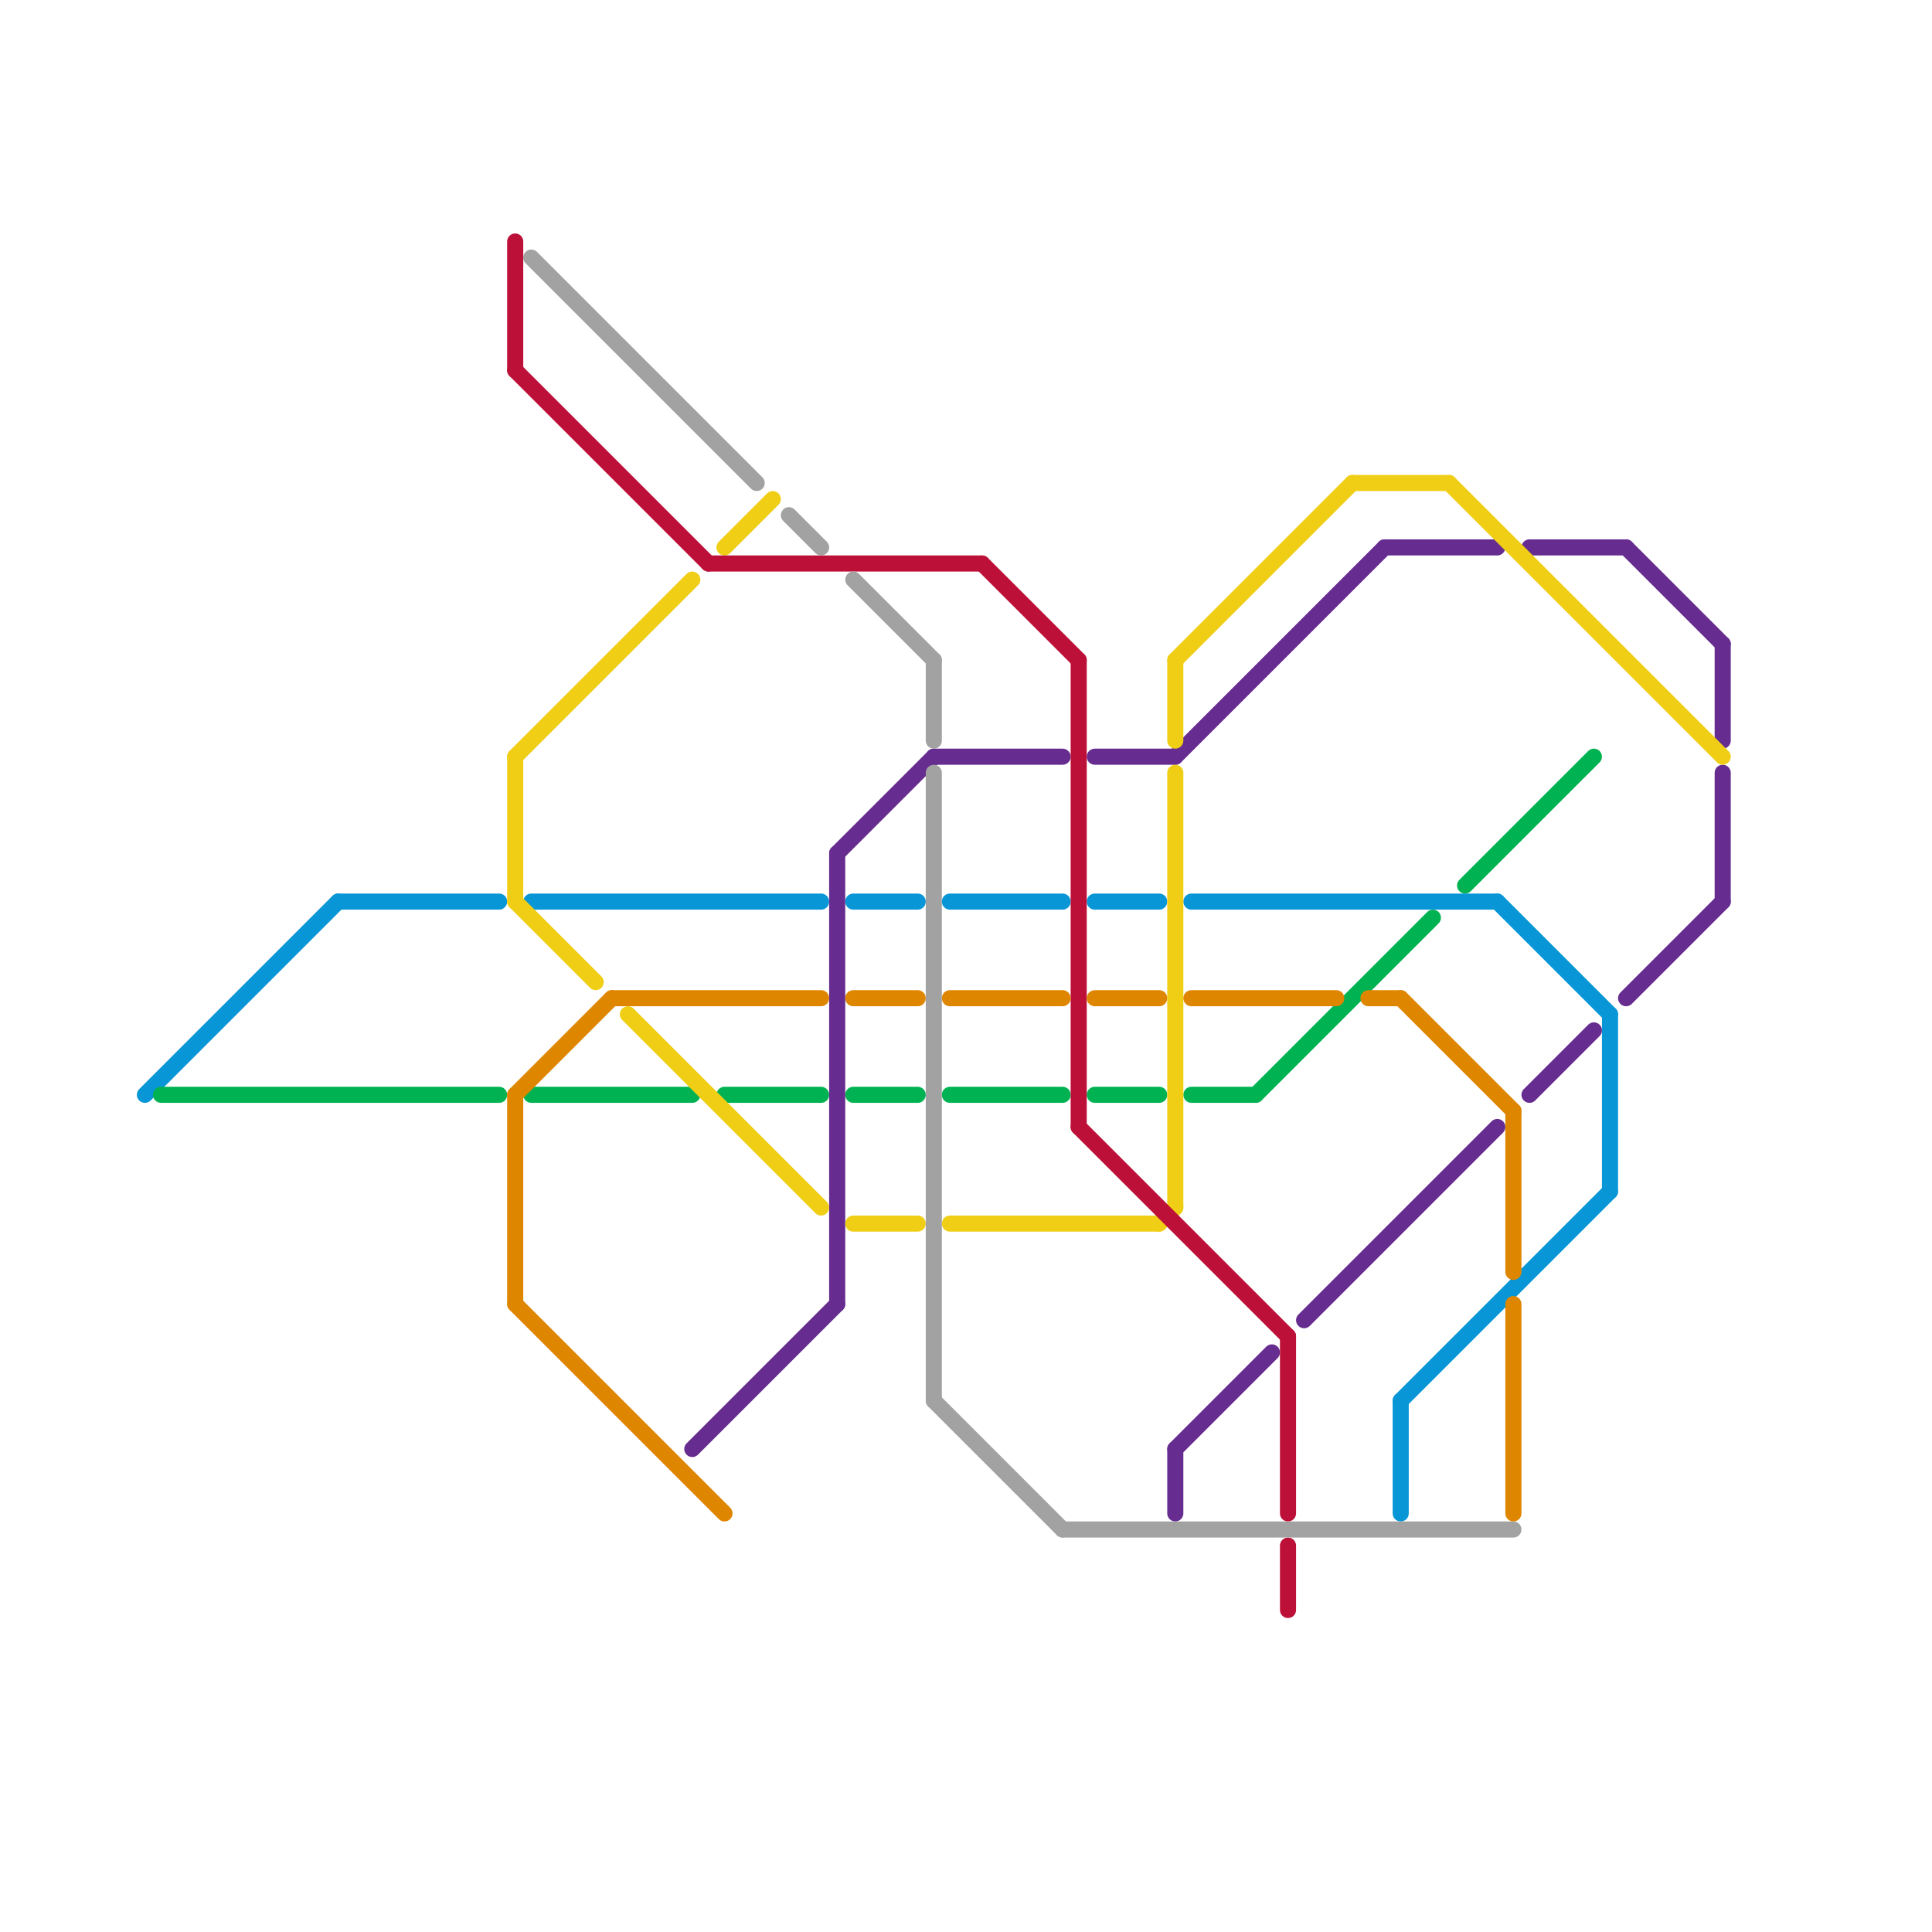 
<svg version="1.1" xmlns="http://www.w3.org/2000/svg" viewBox="0 0 120 120">
<style>text { font: 1px Helvetica; font-weight: 600; white-space: pre; dominant-baseline: central; } line { stroke-width: 1; fill: none; stroke-linecap: round; stroke-linejoin: round; } .c0 { stroke: #0896d7 } .c1 { stroke: #00b251 } .c2 { stroke: #662c90 } .c3 { stroke: #f0ce15 } .c4 { stroke: #bd1038 } .c5 { stroke: #df8600 } .c6 { stroke: #a2a2a2 }</style><defs><g id="wm-xf"><circle r="1.2" fill="#000"/><circle r="0.9" fill="#fff"/><circle r="0.6" fill="#000"/><circle r="0.3" fill="#fff"/></g><g id="wm"><circle r="0.6" fill="#000"/><circle r="0.3" fill="#fff"/></g></defs><line class="c0" x1="59" y1="56" x2="66" y2="56"/><line class="c0" x1="21" y1="56" x2="31" y2="56"/><line class="c0" x1="9" y1="68" x2="21" y2="56"/><line class="c0" x1="100" y1="63" x2="100" y2="74"/><line class="c0" x1="93" y1="56" x2="100" y2="63"/><line class="c0" x1="53" y1="56" x2="57" y2="56"/><line class="c0" x1="74" y1="56" x2="93" y2="56"/><line class="c0" x1="87" y1="87" x2="100" y2="74"/><line class="c0" x1="68" y1="56" x2="72" y2="56"/><line class="c0" x1="87" y1="87" x2="87" y2="94"/><line class="c0" x1="33" y1="56" x2="51" y2="56"/><line class="c1" x1="91" y1="55" x2="99" y2="47"/><line class="c1" x1="59" y1="68" x2="66" y2="68"/><line class="c1" x1="10" y1="68" x2="31" y2="68"/><line class="c1" x1="53" y1="68" x2="57" y2="68"/><line class="c1" x1="45" y1="68" x2="51" y2="68"/><line class="c1" x1="74" y1="68" x2="78" y2="68"/><line class="c1" x1="68" y1="68" x2="72" y2="68"/><line class="c1" x1="78" y1="68" x2="89" y2="57"/><line class="c1" x1="33" y1="68" x2="43" y2="68"/><line class="c2" x1="107" y1="40" x2="107" y2="46"/><line class="c2" x1="95" y1="68" x2="99" y2="64"/><line class="c2" x1="101" y1="62" x2="107" y2="56"/><line class="c2" x1="101" y1="34" x2="107" y2="40"/><line class="c2" x1="43" y1="90" x2="52" y2="81"/><line class="c2" x1="52" y1="53" x2="52" y2="81"/><line class="c2" x1="73" y1="90" x2="73" y2="94"/><line class="c2" x1="52" y1="53" x2="58" y2="47"/><line class="c2" x1="73" y1="90" x2="79" y2="84"/><line class="c2" x1="81" y1="82" x2="93" y2="70"/><line class="c2" x1="95" y1="34" x2="101" y2="34"/><line class="c2" x1="107" y1="48" x2="107" y2="56"/><line class="c2" x1="68" y1="47" x2="73" y2="47"/><line class="c2" x1="86" y1="34" x2="93" y2="34"/><line class="c2" x1="58" y1="47" x2="66" y2="47"/><line class="c2" x1="73" y1="47" x2="86" y2="34"/><line class="c3" x1="59" y1="76" x2="72" y2="76"/><line class="c3" x1="39" y1="63" x2="51" y2="75"/><line class="c3" x1="32" y1="47" x2="32" y2="56"/><line class="c3" x1="73" y1="48" x2="73" y2="75"/><line class="c3" x1="84" y1="30" x2="90" y2="30"/><line class="c3" x1="53" y1="76" x2="57" y2="76"/><line class="c3" x1="32" y1="47" x2="43" y2="36"/><line class="c3" x1="90" y1="30" x2="107" y2="47"/><line class="c3" x1="32" y1="56" x2="37" y2="61"/><line class="c3" x1="45" y1="34" x2="48" y2="31"/><line class="c3" x1="72" y1="76" x2="73" y2="75"/><line class="c3" x1="73" y1="41" x2="73" y2="46"/><line class="c3" x1="73" y1="41" x2="84" y2="30"/><line class="c4" x1="44" y1="35" x2="61" y2="35"/><line class="c4" x1="32" y1="23" x2="44" y2="35"/><line class="c4" x1="32" y1="15" x2="32" y2="23"/><line class="c4" x1="67" y1="70" x2="80" y2="83"/><line class="c4" x1="61" y1="35" x2="67" y2="41"/><line class="c4" x1="67" y1="41" x2="67" y2="70"/><line class="c4" x1="80" y1="83" x2="80" y2="94"/><line class="c4" x1="80" y1="96" x2="80" y2="100"/><line class="c5" x1="32" y1="81" x2="45" y2="94"/><line class="c5" x1="85" y1="62" x2="87" y2="62"/><line class="c5" x1="53" y1="62" x2="57" y2="62"/><line class="c5" x1="87" y1="62" x2="94" y2="69"/><line class="c5" x1="94" y1="69" x2="94" y2="79"/><line class="c5" x1="74" y1="62" x2="83" y2="62"/><line class="c5" x1="94" y1="81" x2="94" y2="94"/><line class="c5" x1="38" y1="62" x2="51" y2="62"/><line class="c5" x1="68" y1="62" x2="72" y2="62"/><line class="c5" x1="59" y1="62" x2="66" y2="62"/><line class="c5" x1="32" y1="68" x2="32" y2="81"/><line class="c5" x1="32" y1="68" x2="38" y2="62"/><line class="c6" x1="58" y1="41" x2="58" y2="46"/><line class="c6" x1="33" y1="16" x2="47" y2="30"/><line class="c6" x1="58" y1="87" x2="66" y2="95"/><line class="c6" x1="66" y1="95" x2="94" y2="95"/><line class="c6" x1="49" y1="32" x2="51" y2="34"/><line class="c6" x1="53" y1="36" x2="58" y2="41"/><line class="c6" x1="58" y1="48" x2="58" y2="87"/>
</svg>
